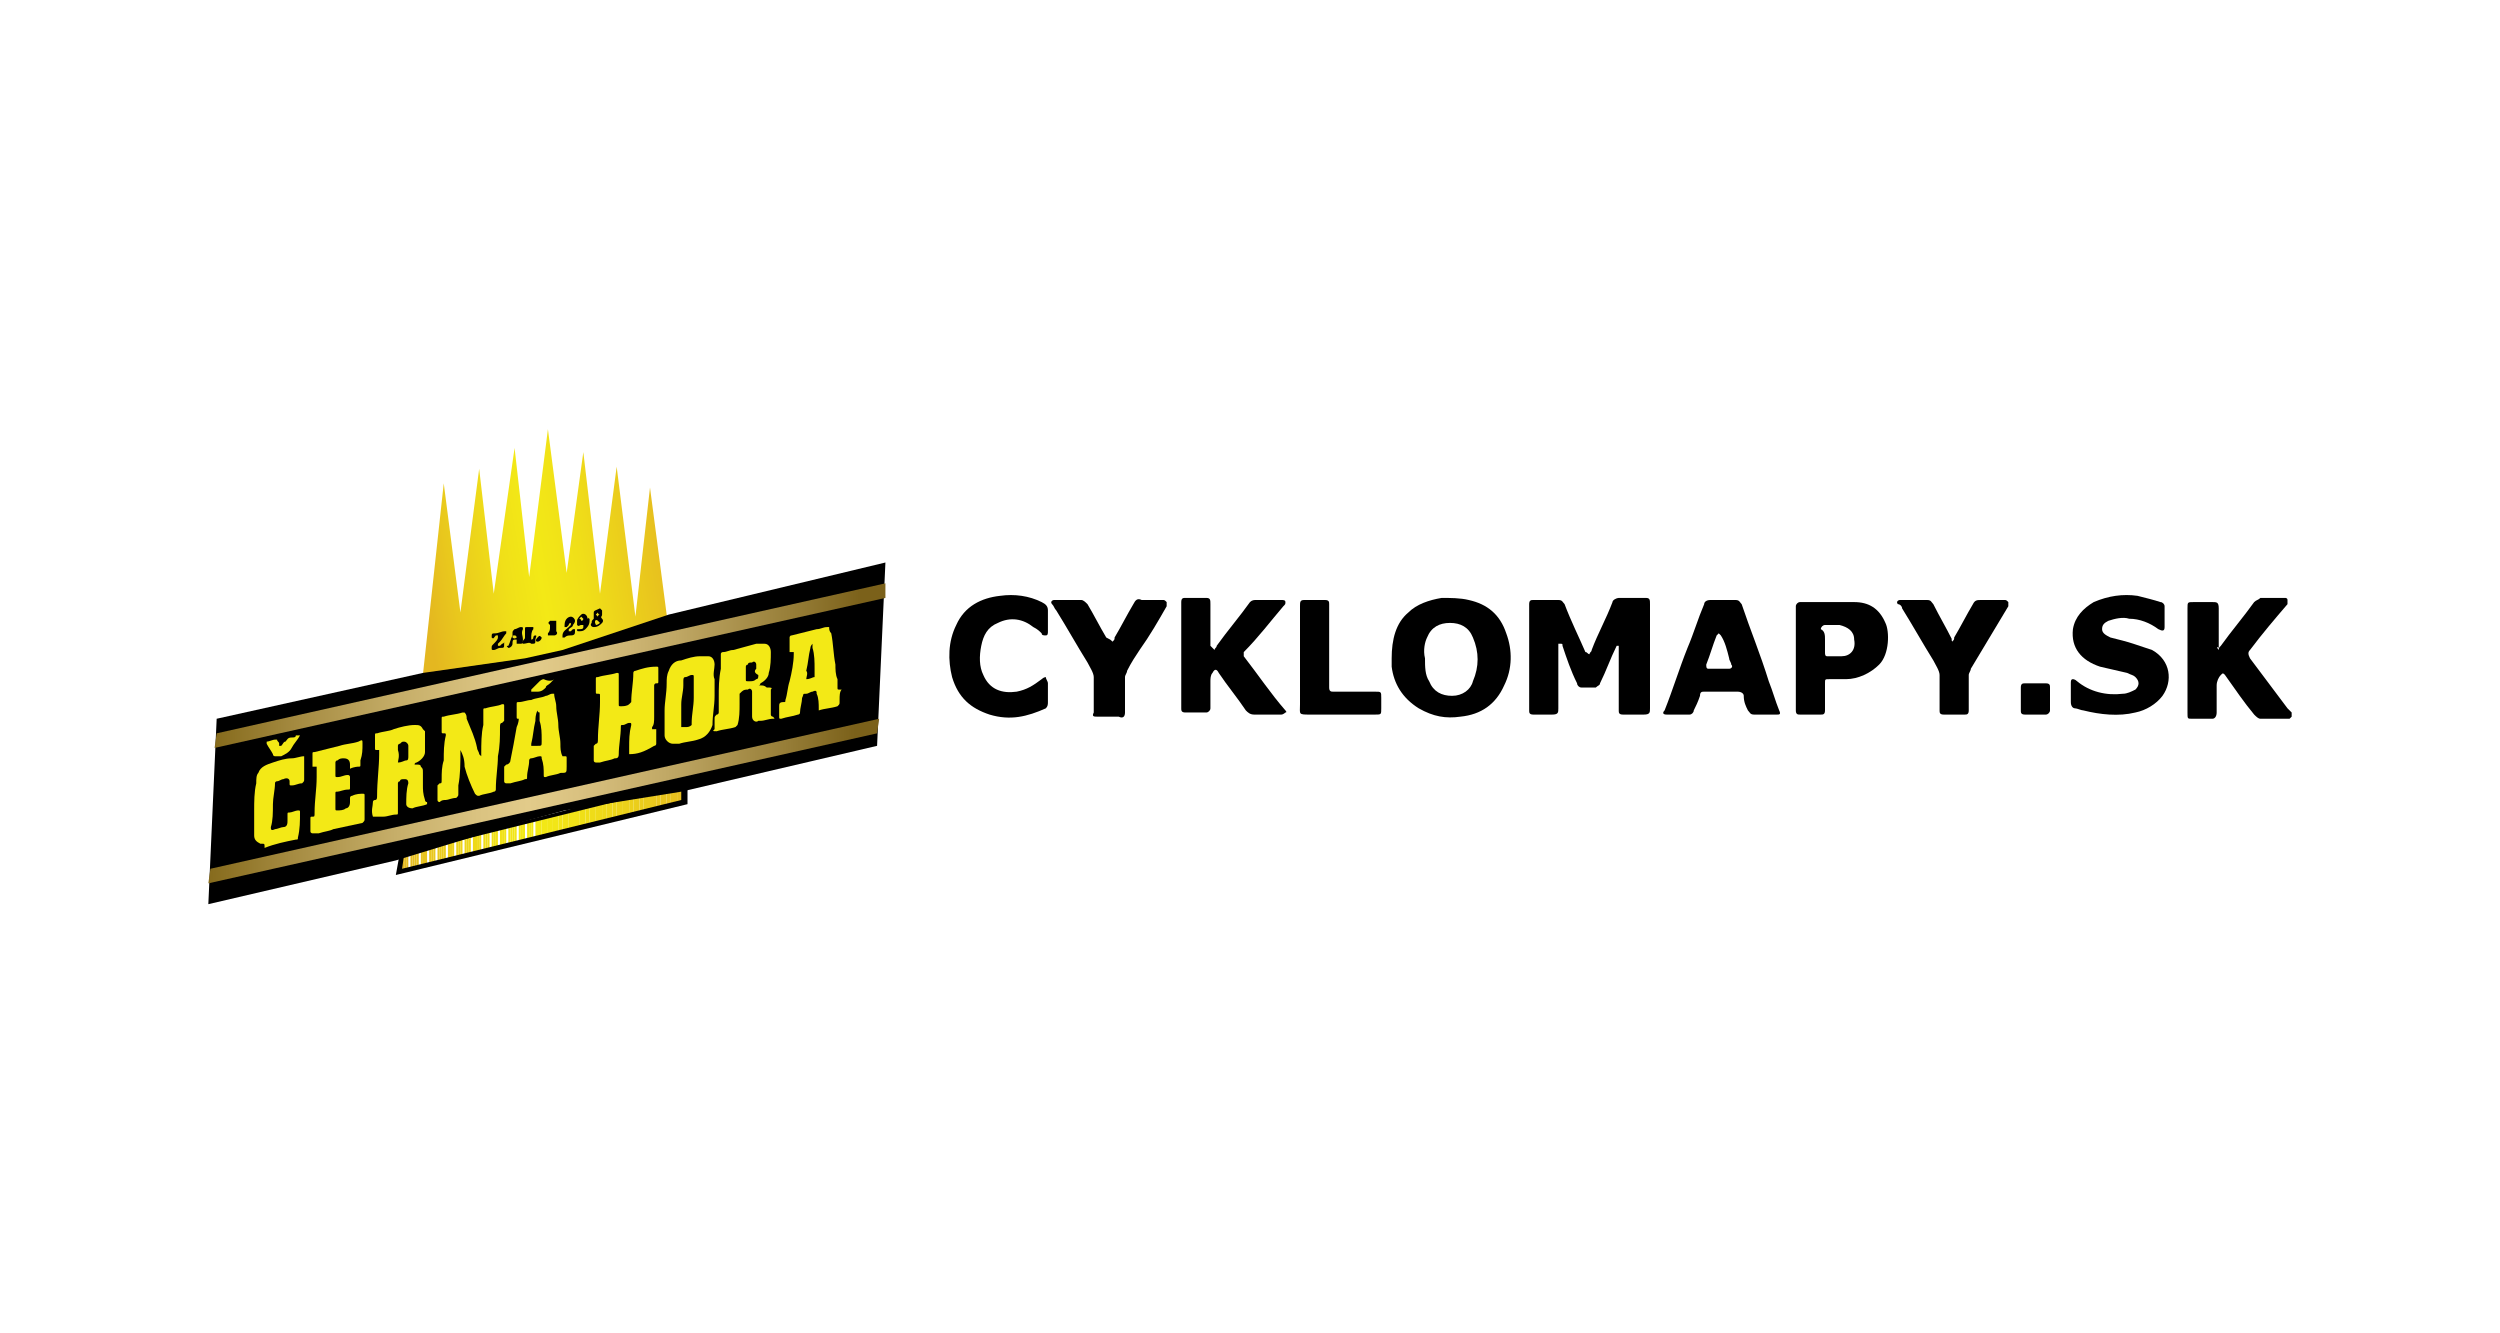 <?xml version="1.0" encoding="utf-8"?>
<!-- Generator: Adobe Illustrator 24.3.0, SVG Export Plug-In . SVG Version: 6.00 Build 0)  -->
<svg version="1.1" id="Layer_1" xmlns:v="https://vecta.io/nano"
	 xmlns="http://www.w3.org/2000/svg" xmlns:xlink="http://www.w3.org/1999/xlink" x="0px" y="0px" viewBox="0 0 120 64"
	 style="enable-background:new 0 0 120 64;" xml:space="preserve">
<style type="text/css">
	.st0{clip-path:url(#SVGID_2_);fill:#E4B720;}
	.st1{clip-path:url(#SVGID_2_);fill:#E4B820;}
	.st2{clip-path:url(#SVGID_2_);fill:#E5BA1F;}
	.st3{clip-path:url(#SVGID_2_);fill:#E5BB1F;}
	.st4{clip-path:url(#SVGID_2_);fill:#E6BC1F;}
	.st5{clip-path:url(#SVGID_2_);fill:#E6BE1F;}
	.st6{clip-path:url(#SVGID_2_);fill:#E6BF1E;}
	.st7{clip-path:url(#SVGID_2_);fill:#E7C01E;}
	.st8{clip-path:url(#SVGID_2_);fill:#E7C21E;}
	.st9{clip-path:url(#SVGID_2_);fill:#E8C31E;}
	.st10{clip-path:url(#SVGID_2_);fill:#E8C41D;}
	.st11{clip-path:url(#SVGID_2_);fill:#E8C61D;}
	.st12{clip-path:url(#SVGID_2_);fill:#E9C71D;}
	.st13{clip-path:url(#SVGID_2_);fill:#E9C81D;}
	.st14{clip-path:url(#SVGID_2_);fill:#E9C91C;}
	.st15{clip-path:url(#SVGID_2_);fill:#EACB1C;}
	.st16{clip-path:url(#SVGID_2_);fill:#EACC1C;}
	.st17{clip-path:url(#SVGID_2_);fill:#EBCD1C;}
	.st18{clip-path:url(#SVGID_2_);fill:#EBCE1B;}
	.st19{clip-path:url(#SVGID_2_);fill:#EBCF1B;}
	.st20{clip-path:url(#SVGID_2_);fill:#ECD01B;}
	.st21{clip-path:url(#SVGID_2_);fill:#ECD21B;}
	.st22{clip-path:url(#SVGID_2_);fill:#ECD31A;}
	.st23{clip-path:url(#SVGID_2_);fill:#EDD41A;}
	.st24{clip-path:url(#SVGID_2_);fill:#EDD51A;}
	.st25{clip-path:url(#SVGID_2_);fill:#EDD61A;}
	.st26{clip-path:url(#SVGID_2_);fill:#EED71A;}
	.st27{clip-path:url(#SVGID_2_);fill:#EED819;}
	.st28{clip-path:url(#SVGID_2_);fill:#EED919;}
	.st29{clip-path:url(#SVGID_2_);fill:#EFDA19;}
	.st30{clip-path:url(#SVGID_2_);fill:#EFDB19;}
	.st31{clip-path:url(#SVGID_2_);fill:#EFDC19;}
	.st32{clip-path:url(#SVGID_2_);fill:#EFDD18;}
	.st33{clip-path:url(#SVGID_2_);fill:#F0DE18;}
	.st34{clip-path:url(#SVGID_2_);fill:#F0DF18;}
	.st35{clip-path:url(#SVGID_2_);fill:#F0E018;}
	.st36{clip-path:url(#SVGID_2_);fill:#F1E118;}
	.st37{clip-path:url(#SVGID_2_);fill:#F1E217;}
	.st38{clip-path:url(#SVGID_2_);fill:#F1E317;}
	.st39{clip-path:url(#SVGID_2_);fill:#F1E417;}
	.st40{clip-path:url(#SVGID_2_);fill:#F2E517;}
	.st41{clip-path:url(#SVGID_2_);fill:#F2E617;}
	.st42{clip-path:url(#SVGID_2_);fill:#F2E716;}
	.st43{clip-path:url(#SVGID_2_);fill:#F3E816;}
	.st44{clip-path:url(#SVGID_2_);fill:#F3E916;}
	.st45{clip-path:url(#SVGID_2_);fill:#F2E417;}
	.st46{clip-path:url(#SVGID_2_);fill:#F1E218;}
	.st47{clip-path:url(#SVGID_2_);fill:#EED81A;}
	.st48{clip-path:url(#SVGID_2_);fill:#EDD31A;}
	.st49{clip-path:url(#SVGID_2_);fill:#ECD11B;}
	.st50{clip-path:url(#SVGID_2_);fill:#EBCC1C;}
	.st51{clip-path:url(#SVGID_2_);fill:#EACA1C;}
	.st52{clip-path:url(#SVGID_2_);fill:#E9C91D;}
	.st53{clip-path:url(#SVGID_2_);fill:#E9C61D;}
	.st54{clip-path:url(#SVGID_2_);fill:#E8C51D;}
	.st55{clip-path:url(#SVGID_2_);fill:#E8C41E;}
	.st56{clip-path:url(#SVGID_2_);fill:#E8C21E;}
	.st57{clip-path:url(#SVGID_2_);fill:#E7C11E;}
	.st58{clip-path:url(#SVGID_2_);fill:#E6BD1F;}
	.st59{fill:url(#SVGID_3_);}
	.st60{fill:#F3E916;}
	.st61{fill:url(#SVGID_4_);}
	.st62{fill:url(#SVGID_5_);}
</style>
<g>
	<g>
		<g>
			<g>
				<defs>
					<polygon id="SVGID_1_" points="19.3,40.9 19.1,41.9 32.8,38.5 32.8,37.5 					"/>
				</defs>
				<clipPath id="SVGID_2_">
					<use xlink:href="#SVGID_1_"  style="overflow:visible;"/>
				</clipPath>
				<path class="st0" d="M19.1,37.5v4.4V37.5z"/>
				<rect x="19.1" y="37.5" class="st0" width="0.1" height="4.4"/>
				<rect x="19.3" y="37.5" class="st1" width="0.1" height="4.4"/>
				<rect x="19.4" y="37.5" class="st2" width="0.1" height="4.4"/>
				<rect x="19.5" y="37.5" class="st3" width="0.1" height="4.4"/>
				<rect x="19.7" y="37.5" class="st4" width="0.1" height="4.4"/>
				<rect x="19.8" y="37.5" class="st5" width="0.1" height="4.4"/>
				<rect x="19.9" y="37.5" class="st6" width="0.1" height="4.4"/>
				<rect x="20" y="37.5" class="st7" width="0.1" height="4.4"/>
				<rect x="20.2" y="37.5" class="st8" width="0.1" height="4.4"/>
				<rect x="20.3" y="37.5" class="st9" width="0.1" height="4.4"/>
				<rect x="20.4" y="37.5" class="st10" width="0.1" height="4.4"/>
				<rect x="20.6" y="37.5" class="st11" width="0.1" height="4.4"/>
				<rect x="20.7" y="37.5" class="st12" width="0.1" height="4.4"/>
				<rect x="20.8" y="37.5" class="st13" width="0.1" height="4.4"/>
				<rect x="21" y="37.5" class="st14" width="0.1" height="4.4"/>
				<rect x="21.1" y="37.5" class="st15" width="0.1" height="4.4"/>
				<rect x="21.2" y="37.5" class="st16" width="0.1" height="4.4"/>
				<rect x="21.3" y="37.5" class="st17" width="0.1" height="4.4"/>
				<rect x="21.5" y="37.5" class="st18" width="0.1" height="4.4"/>
				<rect x="21.6" y="37.5" class="st19" width="0.1" height="4.4"/>
				<rect x="21.7" y="37.5" class="st20" width="0.1" height="4.4"/>
				<rect x="21.9" y="37.5" class="st21" width="0.1" height="4.4"/>
				<rect x="22" y="37.5" class="st22" width="0.1" height="4.4"/>
				<rect x="22.1" y="37.5" class="st23" width="0.1" height="4.4"/>
				<rect x="22.3" y="37.5" class="st24" width="0.1" height="4.4"/>
				<rect x="22.4" y="37.5" class="st25" width="0.1" height="4.4"/>
				<rect x="22.5" y="37.5" class="st26" width="0.1" height="4.4"/>
				<rect x="22.7" y="37.5" class="st27" width="0.1" height="4.4"/>
				<rect x="22.8" y="37.5" class="st28" width="0.1" height="4.4"/>
				<rect x="22.9" y="37.5" class="st29" width="0.1" height="4.4"/>
				<rect x="23" y="37.5" class="st30" width="0.1" height="4.4"/>
				<rect x="23.2" y="37.5" class="st31" width="0.1" height="4.4"/>
				<rect x="23.3" y="37.5" class="st32" width="0.1" height="4.4"/>
				<rect x="23.4" y="37.5" class="st33" width="0.1" height="4.4"/>
				<rect x="23.6" y="37.5" class="st34" width="0.1" height="4.4"/>
				<rect x="23.7" y="37.5" class="st35" width="0.1" height="4.4"/>
				<rect x="23.8" y="37.5" class="st36" width="0.1" height="4.4"/>
				<rect x="24" y="37.5" class="st37" width="0.1" height="4.4"/>
				<rect x="24.1" y="37.5" class="st37" width="0.1" height="4.4"/>
				<rect x="24.2" y="37.5" class="st38" width="0.1" height="4.4"/>
				<rect x="24.4" y="37.5" class="st39" width="0.1" height="4.4"/>
				<rect x="24.5" y="37.5" class="st40" width="0.1" height="4.4"/>
				<rect x="24.6" y="37.5" class="st40" width="0.1" height="4.4"/>
				<rect x="24.7" y="37.5" class="st41" width="0.1" height="4.4"/>
				<rect x="24.9" y="37.5" class="st42" width="0.1" height="4.4"/>
				<rect x="25" y="37.5" class="st42" width="0.1" height="4.4"/>
				<rect x="25.1" y="37.5" class="st43" width="0.1" height="4.4"/>
				<rect x="25.3" y="37.5" class="st43" width="0.1" height="4.4"/>
				<rect x="25.4" y="37.5" class="st44" width="0.1" height="4.4"/>
				<rect x="25.5" y="37.5" class="st44" width="0.1" height="4.4"/>
				<rect x="25.7" y="37.5" class="st44" width="0.2" height="4.4"/>
				<rect x="25.8" y="37.5" class="st44" width="0.2" height="4.4"/>
				<rect x="26" y="37.5" class="st43" width="0.2" height="4.4"/>
				<rect x="26.1" y="37.5" class="st43" width="0.2" height="4.4"/>
				<rect x="26.3" y="37.5" class="st42" width="0.2" height="4.4"/>
				<rect x="26.5" y="37.5" class="st41" width="0.2" height="4.4"/>
				<rect x="26.6" y="37.5" class="st41" width="0.2" height="4.4"/>
				<rect x="26.8" y="37.5" class="st40" width="0.2" height="4.4"/>
				<rect x="27" y="37.5" class="st45" width="0.2" height="4.4"/>
				<rect x="27.1" y="37.5" class="st38" width="0.2" height="4.4"/>
				<rect x="27.3" y="37.5" class="st37" width="0.2" height="4.4"/>
				<rect x="27.4" y="37.5" class="st46" width="0.2" height="4.4"/>
				<rect x="27.6" y="37.5" class="st36" width="0.2" height="4.4"/>
				<rect x="27.8" y="37.5" class="st35" width="0.2" height="4.4"/>
				<rect x="27.9" y="37.5" class="st34" width="0.2" height="4.4"/>
				<rect x="28.1" y="37.5" class="st33" width="0.2" height="4.4"/>
				<rect x="28.3" y="37.5" class="st32" width="0.2" height="4.4"/>
				<rect x="28.4" y="37.5" class="st31" width="0.2" height="4.4"/>
				<rect x="28.6" y="37.5" class="st30" width="0.2" height="4.4"/>
				<rect x="28.7" y="37.5" class="st29" width="0.2" height="4.4"/>
				<rect x="28.9" y="37.5" class="st28" width="0.2" height="4.4"/>
				<rect x="29.1" y="37.5" class="st47" width="0.2" height="4.4"/>
				<rect x="29.2" y="37.5" class="st26" width="0.2" height="4.4"/>
				<rect x="29.4" y="37.5" class="st25" width="0.2" height="4.4"/>
				<rect x="29.6" y="37.5" class="st23" width="0.2" height="4.4"/>
				<rect x="29.7" y="37.5" class="st48" width="0.2" height="4.4"/>
				<rect x="29.9" y="37.5" class="st21" width="0.2" height="4.4"/>
				<rect x="30" y="37.5" class="st49" width="0.2" height="4.4"/>
				<rect x="30.2" y="37.5" class="st20" width="0.2" height="4.4"/>
				<rect x="30.4" y="37.5" class="st19" width="0.2" height="4.4"/>
				<rect x="30.5" y="37.5" class="st17" width="0.2" height="4.4"/>
				<rect x="30.7" y="37.5" class="st50" width="0.2" height="4.4"/>
				<rect x="30.9" y="37.5" class="st15" width="0.2" height="4.4"/>
				<rect x="31" y="37.5" class="st51" width="0.2" height="4.4"/>
				<rect x="31.2" y="37.5" class="st52" width="0.2" height="4.4"/>
				<rect x="31.3" y="37.5" class="st12" width="0.2" height="4.4"/>
				<rect x="31.5" y="37.5" class="st53" width="0.2" height="4.4"/>
				<rect x="31.7" y="37.5" class="st54" width="0.2" height="4.4"/>
				<rect x="31.8" y="37.5" class="st55" width="0.2" height="4.4"/>
				<rect x="32" y="37.5" class="st56" width="0.2" height="4.4"/>
				<rect x="32.2" y="37.5" class="st57" width="0.2" height="4.4"/>
				<rect x="32.3" y="37.5" class="st7" width="0.2" height="4.4"/>
				<rect x="32.5" y="37.5" class="st5" width="0.2" height="4.4"/>
				<rect x="32.6" y="37.5" class="st58" width="0.2" height="4.4"/>
				<path class="st58" d="M32.8,41.9v-4.4V41.9z"/>
			</g>
			<path d="M19,42l0.2-1.1l0.1,0l13.7-3.5v1.2L19,42z M19.4,41l-0.1,0.7l13.4-3.3v-0.7L19.4,41z"/>
		</g>
		<linearGradient id="SVGID_3_" gradientUnits="userSpaceOnUse" x1="20.137" y1="27.456" x2="31.86" y2="25.427">
			<stop  offset="0" style="stop-color:#E4B720"/>
			<stop  offset="0.124" style="stop-color:#E9C81D"/>
			<stop  offset="0.343" style="stop-color:#F0E018"/>
			<stop  offset="0.477" style="stop-color:#F3E916"/>
			<stop  offset="0.649" style="stop-color:#F0DF18"/>
			<stop  offset="0.943" style="stop-color:#E8C31E"/>
			<stop  offset="1" style="stop-color:#E6BD1F"/>
		</linearGradient>
		<polygon class="st59" points="21.3,23.2 20.2,33.3 32.1,30 32,29.5 31.2,23.4 30.5,29.6 29.6,22.4 28.8,28.5 28,21.7 27.2,27.5 
			26.3,20.6 25.4,27.7 24.7,21.5 23.7,28.5 23,22.5 22.1,29.4 		"/>
		<polygon points="10.4,34.5 20.3,32.3 25.2,31.6 27,31.2 32.1,29.5 42.5,27 42.1,35.8 32.7,38 27.1,38.9 24.9,39.5 19,41.3 
			10,43.4 		"/>
		<g>
			<path d="M23.6,30.6c0-0.2,0-0.2,0.2-0.2c0.1,0,0.3-0.1,0.4-0.1c0,0,0.1,0,0.1,0c0,0,0,0.1,0,0.1c-0.1,0.1-0.2,0.3-0.3,0.4
				c0,0-0.1,0.1-0.1,0.1c0,0,0,0,0,0.1c0,0,0,0,0.1,0c0,0,0.1-0.1,0.1-0.1c0,0,0.1,0,0.1-0.1c0,0,0,0.1,0,0.1c0,0.2,0,0.2-0.2,0.2
				c-0.1,0-0.2,0.1-0.3,0.1c-0.1,0-0.1,0-0.1-0.1c0-0.1,0-0.1,0.1-0.2c0.1-0.1,0.2-0.2,0.2-0.3c0,0,0-0.1,0-0.1c0,0-0.1,0-0.1,0
				c0,0,0,0,0,0C23.7,30.6,23.7,30.7,23.6,30.6C23.7,30.7,23.6,30.6,23.6,30.6z"/>
			<path d="M24.4,31.1C24.4,31.1,24.3,31.1,24.4,31.1c-0.1-0.1-0.1-0.1,0-0.1c0.1-0.2,0.1-0.3,0.2-0.5c0,0,0-0.1,0-0.1
				c0-0.1,0-0.1,0.1-0.2c0.1,0,0.2-0.1,0.3-0.1c0.1,0,0.1,0,0.1,0.1c-0.1,0.2,0,0.3,0,0.5c0,0.1,0,0.2-0.1,0.2c0,0,0,0,0,0
				c-0.1,0-0.1,0-0.2,0c0,0,0-0.1,0-0.1c0,0,0-0.1,0-0.1c0,0,0,0-0.1,0c-0.1,0-0.1,0.1-0.1,0.2C24.6,31,24.5,31.1,24.4,31.1z
				 M24.6,30.6C24.6,30.6,24.6,30.6,24.6,30.6c0.1,0.1,0.2,0,0.2,0c0,0,0-0.1-0.1-0.1C24.6,30.5,24.6,30.5,24.6,30.6z"/>
			<path d="M28.8,29.2c0,0,0.1,0.1,0.1,0.1c0,0.1,0,0.1,0,0.2c0,0.1-0.1,0.1,0,0.2c0.1,0.1,0,0.2,0,0.2c-0.1,0.1-0.2,0.2-0.4,0.2
				c-0.1,0-0.2-0.1-0.1-0.2c0-0.1,0-0.1,0.1-0.2c0,0,0-0.1,0-0.1c0-0.1,0-0.1,0-0.2C28.5,29.3,28.6,29.3,28.8,29.2z M28.6,30
				c0.1,0,0.2-0.1,0.2-0.1c0,0-0.1-0.1-0.1-0.1C28.6,29.7,28.5,29.8,28.6,30C28.5,29.9,28.6,29.9,28.6,30z M28.8,29.5
				c-0.1,0-0.1-0.1-0.1-0.1c0,0-0.1,0.1-0.1,0.1c0,0,0.1,0.1,0.1,0.1C28.7,29.6,28.7,29.5,28.8,29.5z"/>
			<path d="M25.1,30.9C25.1,30.9,25.1,30.9,25.1,30.9c-0.1-0.1-0.1-0.1,0-0.1c0-0.1,0.1-0.1,0.1-0.2c0-0.1,0-0.3,0-0.4
				c0-0.1,0-0.1,0.1-0.1c0.1,0,0.1,0,0.2,0c0,0,0.1,0,0.1,0c0,0,0,0.1,0,0.1c-0.1,0.1-0.1,0.3-0.1,0.4c0,0,0,0.1,0,0.1
				c0,0,0.1,0,0.1-0.1c0,0,0-0.1,0.1-0.1c0.1,0,0,0.1,0,0.2c0,0.2,0,0.2-0.2,0.2C25.4,30.8,25.3,30.9,25.1,30.9z"/>
			<path d="M28.3,29.7c0,0.2,0,0.3-0.2,0.5c-0.1,0.1-0.2,0.1-0.3,0.1c-0.1,0-0.1,0-0.1-0.1c0,0,0.1,0,0.1,0c0.1,0,0.2,0,0.2-0.1
				c0,0,0-0.1,0-0.1c0,0-0.1,0-0.1,0c-0.1,0-0.1,0.1-0.2,0c0-0.1,0-0.1,0-0.2c0-0.1,0.1-0.2,0.2-0.3c0.1-0.1,0.3,0,0.3,0.2
				C28.3,29.6,28.2,29.7,28.3,29.7z M27.8,29.7c0.1,0,0.1,0.1,0.1,0.1c0.1,0,0.1-0.1,0.1-0.1c0,0-0.1-0.1-0.1-0.1
				C27.9,29.6,27.9,29.6,27.8,29.7z"/>
			<path d="M27.4,29.6c0.1,0,0.2,0.1,0.2,0.2c0,0.1-0.1,0.2-0.1,0.2c0,0.1-0.1,0.1-0.2,0.2c0,0,0,0.1,0,0.1c0,0,0.1,0,0.1,0
				c0,0,0.1-0.1,0.1-0.1c0,0,0.1,0,0.1,0c0,0,0,0.1,0,0.1c0,0.1,0,0.2-0.2,0.2c-0.1,0-0.2,0-0.3,0.1c0,0-0.1,0-0.1,0
				c0,0,0-0.1,0-0.1c0-0.2,0.2-0.3,0.3-0.4c0,0,0.1-0.1,0.1-0.1c0,0,0-0.1,0-0.1c0,0-0.1,0-0.1,0.1c0,0-0.1,0.1-0.1,0.1
				c0,0-0.1,0-0.1,0c0,0,0,0,0-0.1C27.1,29.7,27.3,29.6,27.4,29.6z"/>
			<path d="M26.7,29.8c0,0.2,0,0.3,0,0.4c0,0,0,0.1,0,0.1c0.1,0.1,0,0.2-0.1,0.2c-0.1,0-0.1,0-0.2,0c0,0-0.1,0-0.1,0
				c0,0,0-0.1,0-0.1c0,0,0,0,0,0c0.1-0.1,0.1-0.2,0.1-0.3c0,0,0-0.1,0-0.1c-0.1-0.1-0.1-0.1,0-0.2C26.5,29.8,26.6,29.8,26.7,29.8
				C26.7,29.7,26.7,29.7,26.7,29.8C26.7,29.7,26.7,29.8,26.7,29.8z"/>
			<path d="M26,30.6c0,0.1-0.1,0.2-0.2,0.2c-0.1,0-0.1-0.1,0-0.2C25.9,30.5,25.9,30.5,26,30.6C26,30.5,26,30.6,26,30.6z"/>
		</g>
		<g>
			<path class="st60" d="M40.3,33.6c0,0,0,0.1,0,0.1c0,0.1,0,0.1-0.1,0.2c-0.3,0.1-0.6,0.1-0.9,0.2c0,0,0-0.1,0-0.1
				c0-0.2,0-0.5-0.1-0.7c0-0.1,0-0.2-0.2-0.1c-0.1,0-0.2,0.1-0.3,0.1c-0.2,0-0.1,0-0.2,0.2c0,0.2-0.1,0.5-0.1,0.7
				c0,0.1-0.1,0.1-0.1,0.1c-0.3,0.1-0.5,0.1-0.8,0.2c-0.1,0-0.1,0-0.1-0.1c0-0.2,0-0.3,0-0.5c0-0.1,0-0.2,0.2-0.2
				c0.1,0,0.1,0,0.1-0.1c0.1-0.3,0.1-0.6,0.2-0.9c0.1-0.4,0.2-0.9,0.2-1.3c0,0,0-0.1,0-0.1c-0.1,0-0.1,0-0.2,0c0-0.1,0-0.3,0-0.4
				c0-0.1,0-0.2,0-0.3c0,0,0-0.1,0.1-0.1c0.4-0.1,0.8-0.2,1.2-0.3c0.2,0,0.3-0.1,0.5-0.1c0,0,0.1,0,0.1,0c0,0.1,0,0.2,0.1,0.3
				c0.1,0.5,0.1,1,0.2,1.5c0,0.2,0,0.5,0.1,0.7c0,0.1,0,0.3,0,0.4c0,0.1,0,0.1,0.1,0.1c0,0,0.1,0,0.1,0
				C40.3,33.2,40.3,33.4,40.3,33.6z M38.7,32.6c0.2,0,0.3-0.1,0.4-0.1c0,0,0-0.1,0-0.1c0-0.1,0-0.2,0-0.3c0-0.3,0-0.7-0.1-1
				c0-0.1,0-0.1,0-0.2c0,0-0.1,0.1-0.1,0.2c-0.1,0.4-0.1,0.7-0.2,1.1C38.8,32.3,38.7,32.5,38.7,32.6z"/>
			<path class="st60" d="M12.6,40.5c0,0-0.1,0-0.1,0c-0.2-0.1-0.3-0.2-0.3-0.4c0-0.4,0-0.8,0-1.2c0-0.4,0-0.9,0.1-1.3
				c0-0.2,0-0.4,0.1-0.5c0.1-0.3,0.4-0.4,0.7-0.5c0.3-0.1,0.6-0.2,0.9-0.2c0.2,0,0.4-0.1,0.6-0.1c0,0.1,0,0.2,0,0.2
				c0,0.3,0,0.6,0,0.9c0,0.1,0,0.1-0.1,0.2c-0.2,0-0.3,0.1-0.5,0.1c-0.1,0-0.1,0-0.1-0.1c0,0,0-0.1,0-0.1c0-0.1-0.1-0.2-0.3-0.1
				c-0.1,0-0.2,0.1-0.3,0.1c0,0-0.1,0-0.1,0.1c0,0.3-0.1,0.7-0.1,1c0,0.4,0,0.8-0.1,1.1c0,0.1,0,0.2,0.2,0.1c0.1,0,0.3-0.1,0.4-0.1
				c0.2,0,0.2-0.2,0.2-0.3c0-0.1,0-0.2,0-0.3c0-0.1,0-0.1,0.1-0.1c0.1,0,0.3-0.1,0.4-0.1c0.1,0,0.1,0,0.1,0.1c0,0.4,0,0.8-0.1,1.2
				c0,0.1,0,0.1-0.1,0.1c-0.5,0.1-1,0.2-1.5,0.4C12.7,40.5,12.7,40.5,12.6,40.5C12.6,40.5,12.6,40.5,12.6,40.5z"/>
			<path class="st60" d="M22.1,36c0,0.1,0,0.1,0,0.1c0,0.5,0,1.1-0.1,1.6c0,0.1,0,0.3,0,0.4c0,0.1,0,0.1-0.1,0.2
				c-0.2,0-0.4,0.1-0.5,0.1c-0.1,0-0.2,0-0.3,0.1c0,0-0.1,0-0.1-0.1c0-0.2,0-0.4,0-0.7c0,0,0.1-0.1,0.1-0.1c0.1,0,0.1,0,0.1-0.2
				c0-0.3,0-0.6,0.1-0.9c0-0.4,0-0.8,0.1-1.2c0-0.1,0-0.1-0.1-0.1c-0.1,0-0.1,0-0.1-0.1c0-0.2,0-0.4,0-0.6c0-0.1,0-0.1,0.1-0.1
				c0.3-0.1,0.6-0.1,0.9-0.2c0,0,0.1,0,0.1,0c0.1,0.1,0.1,0.2,0.1,0.3c0.2,0.5,0.4,0.9,0.5,1.4c0,0.1,0.1,0.2,0.1,0.3
				c0,0,0,0,0.1,0.1c0,0,0-0.1,0-0.1c0-0.5,0-1,0.1-1.4c0-0.2,0-0.5,0-0.7c0-0.1,0-0.1,0.1-0.1c0.3-0.1,0.6-0.1,0.8-0.2
				c0.1,0,0.1,0,0.1,0.1c0,0.2,0,0.4,0,0.7c0,0-0.1,0.1-0.1,0.1c-0.1,0-0.1,0.1-0.1,0.2c0,0.5,0,0.9-0.1,1.4c0,0.5-0.1,1-0.1,1.6
				c0,0,0,0.1-0.1,0.1c-0.2,0.1-0.5,0.1-0.7,0.2c-0.1,0-0.1,0-0.2-0.1c-0.2-0.4-0.4-0.9-0.5-1.3C22.3,36.4,22.2,36.2,22.1,36
				C22.1,36.1,22.1,36,22.1,36z"/>
			<path class="st60" d="M30.2,36.2c0-0.1,0-0.2,0-0.3c0-0.4,0-0.7,0.1-1.1c0-0.1,0-0.1-0.1-0.1c-0.1,0-0.2,0.1-0.3,0.1
				c-0.1,0-0.1,0-0.1,0.1c0,0.4-0.1,0.9-0.1,1.3c0,0.2-0.1,0.2-0.2,0.2c-0.2,0.1-0.4,0.1-0.7,0.2c-0.1,0-0.2,0-0.2,0
				c0,0-0.1,0-0.1-0.1c0-0.2,0-0.4,0-0.7c0,0,0.1-0.1,0.1-0.1c0.1,0,0.1-0.1,0.1-0.2c0-0.6,0.1-1.2,0.1-1.8c0-0.1,0-0.2,0-0.3
				c0-0.1,0-0.1-0.1-0.1c-0.1,0-0.1,0-0.1-0.1c0-0.2,0-0.4,0-0.6c0-0.1,0-0.1,0.1-0.1c0.3-0.1,0.6-0.1,0.9-0.2c0.1,0,0.1,0,0.1,0.1
				c0,0.4,0,0.8,0,1.2c0,0.1,0,0.1,0,0.2c0,0.1,0,0.1,0.1,0.1c0.1,0,0.3,0,0.4-0.1c0,0,0.1-0.1,0.1-0.1c0-0.5,0.1-0.9,0.1-1.4
				c0,0,0-0.1,0.1-0.1c0.3-0.1,0.6-0.2,1-0.2c0.1,0,0.1,0,0.1,0.1c0,0.2,0,0.4,0,0.6c0,0.1,0,0.1-0.1,0.1c-0.1,0-0.1,0.1-0.1,0.1
				c0,0.3,0,0.5,0,0.8c0,0.2,0,0.5,0,0.7c0,0.2,0,0.4-0.1,0.5c0,0,0,0.1,0,0.1c0,0,0.1,0,0.1,0c0.1,0,0.1,0,0.1,0c0,0.2,0,0.5,0,0.7
				c0,0,0,0.1-0.1,0.1C30.9,36.1,30.6,36.2,30.2,36.2C30.2,36.3,30.2,36.2,30.2,36.2z"/>
			<path class="st60" d="M17.9,39.2C17.9,39.2,17.9,39.2,17.9,39.2C17.9,39.1,17.9,39.1,17.9,39.2c-0.1-0.3,0-0.5,0-0.7
				c0-0.1,0.1-0.1,0.1-0.1c0.1,0,0.1-0.1,0.1-0.2c0-0.7,0.1-1.4,0.1-2c0-0.1,0-0.1,0-0.2c-0.1,0-0.1,0-0.1,0c-0.1,0-0.1,0-0.1-0.1
				c0-0.2,0-0.4,0-0.6c0-0.1,0-0.1,0.1-0.1c0.3-0.1,0.6-0.1,0.8-0.2c0.3-0.1,0.7-0.2,1-0.2c0.2,0,0.3,0,0.4,0.2c0,0,0.1,0.1,0.1,0.1
				c0,0.3,0,0.7,0,1c0,0.2-0.2,0.4-0.4,0.5c0,0-0.1,0-0.1,0.1c0.1,0,0.1,0,0.1,0c0.1,0,0.2,0,0.2,0.1c0.1,0.1,0.1,0.1,0.1,0.3
				c0,0.2,0,0.4,0,0.6c0,0.2,0,0.4,0.1,0.7c0,0,0,0.1,0.1,0.1c0,0.1,0,0.1,0,0.1c-0.2,0.1-0.5,0.1-0.7,0.2c-0.2,0-0.3-0.1-0.3-0.2
				c0-0.3,0-0.7,0.1-1c0-0.2-0.1-0.2-0.2-0.2c-0.1,0-0.2,0-0.2,0.1c-0.1,0-0.1,0.1-0.1,0.1c0,0.3,0,0.7,0,1c0,0.1,0,0.2,0,0.4
				c0,0.1,0,0.1-0.1,0.1c-0.2,0-0.4,0.1-0.6,0.1C18.2,39.2,18.1,39.2,17.9,39.2z M19.1,36.6c0.2,0,0.3-0.1,0.4-0.1
				c0.1,0,0.1-0.1,0.1-0.2c0-0.2,0-0.3,0-0.5c0-0.1-0.1-0.2-0.2-0.2c-0.1,0-0.1,0-0.2,0.1c-0.1,0-0.1,0.1-0.1,0.1c0,0.1,0,0.2,0,0.2
				C19.2,36.3,19.1,36.5,19.1,36.6z"/>
			<path class="st60" d="M34.6,32.1c0-0.1,0-0.2,0-0.2c0-0.2,0-0.3,0-0.5c0-0.1,0.1-0.1,0.1-0.1c0.2,0,0.3-0.1,0.5-0.1
				c0.4-0.1,0.7-0.2,1.1-0.3c0.1,0,0.3,0,0.4,0c0.2,0,0.3,0.2,0.3,0.4c0,0.3,0,0.7-0.1,1c0,0.2-0.2,0.4-0.4,0.5c0,0,0,0,0,0
				c0,0,0,0.1-0.1,0.1c0,0,0.1,0,0.1,0c0.1,0,0.2,0,0.3,0.1C37,33,37.1,33,37,33.1c0,0.3,0,0.5,0,0.8c0,0.1,0,0.3,0,0.4
				c0,0,0,0.1,0.1,0.1c0.1,0.1,0.1,0.1,0,0.1c-0.2,0-0.4,0.1-0.6,0.1c0,0-0.1,0-0.1,0c-0.1,0.1-0.3,0-0.3-0.2c0-0.3,0-0.6,0-0.9
				c0-0.1,0-0.2,0-0.3c0-0.1-0.1-0.2-0.2-0.1c-0.1,0-0.2,0-0.3,0.1c0,0-0.1,0.1-0.1,0.1c0,0.2,0,0.3,0,0.5c0,0.3,0,0.7-0.1,1
				c0,0-0.1,0.1-0.1,0.1c-0.3,0.1-0.6,0.1-0.9,0.2c-0.2,0-0.2,0-0.1-0.1c0-0.2,0-0.3,0-0.5c0-0.1,0-0.1,0.1-0.2
				c0.1,0,0.1-0.1,0.1-0.1c0-0.2,0-0.5,0-0.7c0-0.5,0-0.9,0.1-1.4C34.8,32,34.8,32,34.6,32.1z M36.3,32.1
				C36.3,32.1,36.3,32.1,36.3,32.1c0-0.1,0-0.1,0-0.2c0-0.1-0.1-0.2-0.2-0.1c-0.1,0-0.2,0-0.2,0.1c-0.1,0-0.1,0.1-0.1,0.1
				c0,0.2,0,0.4,0,0.6c0,0.1,0,0.1,0.1,0.1c0,0,0.1,0,0.1,0c0.1,0,0.2,0,0.3-0.1c0.1,0,0.1-0.1,0.1-0.2
				C36.2,32.3,36.2,32.2,36.3,32.1z"/>
			<path class="st60" d="M24.9,34.5c-0.1,0-0.1,0-0.1-0.1c0,0,0-0.1,0-0.1c0-0.2,0-0.3,0-0.5c0-0.1,0-0.1,0.1-0.1
				c0.2,0,0.4-0.1,0.6-0.1c0.2-0.1,0.5-0.1,0.7-0.2c0.1,0,0.2-0.1,0.3-0.1c0,0,0.1,0,0.1,0c0,0.2,0.1,0.4,0.1,0.6
				c0,0.3,0.1,0.6,0.1,0.9c0,0.3,0.1,0.6,0.1,0.9c0,0.2,0,0.4,0.1,0.6c0,0,0.1,0,0.1,0c0.1,0,0.1,0,0.1,0.1c0,0.1,0,0.3,0,0.4
				c0,0.3,0,0.3-0.3,0.3c-0.2,0.1-0.5,0.1-0.7,0.2c-0.1,0-0.1,0-0.1-0.1c0-0.3,0-0.5-0.1-0.8c0-0.1,0-0.1-0.1-0.1
				c-0.1,0-0.3,0.1-0.4,0.1c-0.1,0-0.1,0.1-0.1,0.1c0,0.3-0.1,0.5-0.1,0.8c0,0.1,0,0.1-0.1,0.1c-0.2,0.1-0.4,0.1-0.7,0.2
				c-0.1,0-0.2,0-0.2,0c0,0-0.1,0-0.1-0.1c0-0.2,0-0.4,0-0.7c0,0,0.1-0.1,0.1-0.1c0.1,0,0.2-0.1,0.2-0.2c0.1-0.5,0.2-1,0.3-1.6
				C24.8,34.9,24.9,34.7,24.9,34.5C24.9,34.5,24.9,34.5,24.9,34.5z M25.8,34.1C25.8,34.1,25.8,34.1,25.8,34.1
				c-0.1,0.2-0.1,0.4-0.1,0.5c-0.1,0.4-0.1,0.7-0.2,1.1c0,0,0,0.1,0,0.1c0,0,0.1,0,0.1,0c0.1,0,0.1,0,0.2,0c0.2,0,0.2,0,0.2-0.2
				c0,0,0,0,0-0.1c0-0.3,0-0.6-0.1-0.9c0-0.1,0-0.2,0-0.4C25.8,34.2,25.8,34.1,25.8,34.1z"/>
			<path class="st60" d="M34.3,32.6c0,0.3,0,0.5,0,0.8c0,0.5-0.1,0.9-0.1,1.4c-0.1,0.3-0.3,0.6-0.7,0.7c-0.3,0.1-0.6,0.1-0.9,0.2
				c-0.1,0-0.2,0-0.3,0c-0.2,0-0.4-0.2-0.4-0.4c0-0.4,0-0.8,0-1.2c0-0.4,0.1-0.8,0.1-1.3c0-0.2,0-0.4,0.1-0.6
				c0.1-0.3,0.3-0.5,0.6-0.5c0.3-0.1,0.6-0.2,0.9-0.2c0.1,0,0.2,0,0.4,0c0.2,0,0.3,0.2,0.3,0.4C34.3,32.1,34.2,32.4,34.3,32.6
				C34.3,32.6,34.3,32.6,34.3,32.6z M32.7,34.9c0.1,0,0.1,0,0.2,0c0.1,0,0.2,0,0.3-0.1c0,0,0,0,0-0.1c0-0.4,0.1-0.8,0.1-1.2
				c0-0.3,0-0.6,0-1c0-0.1,0-0.1-0.1-0.1c-0.1,0-0.2,0.1-0.3,0.1c-0.1,0-0.1,0.1-0.1,0.2c0,0.1,0,0.1,0,0.2c0,0.3-0.1,0.6-0.1,0.9
				C32.7,34.1,32.7,34.4,32.7,34.9C32.7,34.8,32.7,34.9,32.7,34.9z"/>
			<path class="st60" d="M16.8,36.9c0-0.1,0-0.1,0-0.2c0-0.2-0.1-0.3-0.3-0.3c-0.1,0-0.2,0-0.3,0.1c-0.1,0-0.1,0.1-0.1,0.1
				c0,0.2,0,0.4,0,0.6c0,0.1,0,0.1,0.1,0.1c0.2,0,0.3-0.1,0.5-0.1c0,0,0.1,0,0.1,0.1c0,0.2,0,0.4,0,0.5c0,0.1,0,0.1-0.1,0.1
				c-0.2,0-0.4,0.1-0.5,0.1c-0.1,0-0.1,0-0.1,0.1c0,0.2,0,0.4,0,0.7c0,0.1,0,0.1,0.1,0.1c0.1,0,0.3,0,0.4-0.1c0.1,0,0.2-0.1,0.2-0.3
				c0-0.1,0-0.1,0-0.2c0,0,0-0.1,0.1-0.1c0.2-0.1,0.4-0.1,0.5-0.1c0.1,0,0.1,0,0.1,0.1c0,0.4,0,0.7,0,1.1c0,0.1,0,0.1-0.1,0.2
				c-0.5,0.1-0.9,0.2-1.4,0.3c-0.2,0.1-0.4,0.1-0.7,0.2c-0.1,0-0.2,0-0.3,0c0,0-0.1,0-0.1-0.1c0-0.2,0-0.4,0-0.6
				c0-0.1,0-0.1,0.1-0.1c0.1,0,0.1,0,0.1-0.2c0-0.6,0.1-1.1,0.1-1.7c0-0.2,0-0.3,0-0.5c-0.1,0-0.1,0-0.2,0c0-0.1,0-0.2,0-0.3
				c0-0.1,0-0.2,0-0.3c0-0.1,0-0.1,0.1-0.1c0.4-0.1,0.8-0.2,1.2-0.3c0.3-0.1,0.6-0.1,0.9-0.2c0,0,0,0,0,0c0.2-0.1,0.2-0.1,0.2,0.1
				c0,0.3,0,0.5-0.1,0.8c0,0.1,0,0.1,0,0.2c0,0.1,0,0.1-0.1,0.1C17.2,36.8,17,36.8,16.8,36.9z"/>
			<path class="st60" d="M14.4,35.3c-0.1,0.2-0.3,0.4-0.4,0.6c-0.1,0.2-0.3,0.3-0.5,0.4c-0.1,0-0.2,0-0.3,0c0,0-0.1,0-0.1-0.1
				c-0.1-0.2-0.2-0.3-0.3-0.5c0,0,0-0.1,0-0.1c0.1,0,0.3-0.1,0.4-0.1c0,0,0.1,0,0.1,0c0,0.1,0.1,0.1,0.1,0.2c0,0,0,0,0,0.1
				c0,0,0,0,0.1,0c0.1-0.1,0.1-0.2,0.2-0.2c0.1-0.1,0.1-0.2,0.3-0.2c0.1,0,0.2,0,0.2-0.1C14.3,35.3,14.4,35.3,14.4,35.3z"/>
			<path class="st60" d="M26.6,32.6c-0.1,0.1-0.1,0.1-0.2,0.2c-0.1,0.1-0.2,0.1-0.2,0.2c-0.1,0.1-0.2,0.2-0.4,0.2
				c-0.1,0-0.1,0-0.2,0c0,0-0.1,0-0.1,0c0,0,0-0.1,0-0.1c0.1-0.1,0.3-0.3,0.4-0.4c0,0,0.1-0.1,0.2-0.1
				C26.3,32.7,26.5,32.7,26.6,32.6C26.6,32.6,26.6,32.6,26.6,32.6z"/>
		</g>
		
			<linearGradient id="SVGID_4_" gradientUnits="userSpaceOnUse" x1="8.796" y1="26.963" x2="42.483" y2="26.963" gradientTransform="matrix(0.954 -0.296 0 1 1.95 12.609)">
			<stop  offset="0" style="stop-color:#866B1D"/>
			<stop  offset="0.123" style="stop-color:#A58B41"/>
			<stop  offset="0.278" style="stop-color:#C6AE69"/>
			<stop  offset="0.402" style="stop-color:#DAC381"/>
			<stop  offset="0.477" style="stop-color:#E2CB8A"/>
			<stop  offset="0.556" style="stop-color:#D9C180"/>
			<stop  offset="0.69" style="stop-color:#BFA764"/>
			<stop  offset="0.864" style="stop-color:#967D37"/>
			<stop  offset="0.965" style="stop-color:#7B611A"/>
		</linearGradient>
		<polygon class="st61" points="42.5,28.7 10.3,35.9 10.4,35.2 42.5,28 		"/>
		
			<linearGradient id="SVGID_5_" gradientUnits="userSpaceOnUse" x1="8.485" y1="33.368" x2="42.139" y2="33.368" gradientTransform="matrix(0.954 -0.296 0 1 1.95 12.609)">
			<stop  offset="0" style="stop-color:#866B1D"/>
			<stop  offset="0.123" style="stop-color:#A58B41"/>
			<stop  offset="0.278" style="stop-color:#C6AE69"/>
			<stop  offset="0.402" style="stop-color:#DAC381"/>
			<stop  offset="0.477" style="stop-color:#E2CB8A"/>
			<stop  offset="0.556" style="stop-color:#D9C180"/>
			<stop  offset="0.69" style="stop-color:#BFA764"/>
			<stop  offset="0.864" style="stop-color:#967D37"/>
			<stop  offset="0.965" style="stop-color:#7B611A"/>
		</linearGradient>
		<polygon class="st62" points="42.1,35.2 10,42.4 10.1,41.7 42.2,34.5 		"/>
	</g>
	<g>
		<path d="M76.3,31.4c0-0.1,0.1-0.1,0.1-0.2c0.3-0.8,0.7-1.5,1-2.3c0-0.1,0.2-0.2,0.3-0.2c0.4,0,0.8,0,1.3,0c0.2,0,0.2,0.1,0.2,0.3
			c0,1.6,0,3.1,0,4.7c0,0.1,0,0.2,0,0.3c0,0.2,0,0.3-0.3,0.3c-0.3,0-0.7,0-1,0c-0.2,0-0.2-0.1-0.2-0.2c0-0.4,0-0.9,0-1.3
			c0-0.5,0-1.1,0-1.6c0-0.1,0-0.1,0-0.2C77.6,31,77.6,31,77.6,31c-0.3,0.6-0.5,1.2-0.8,1.8c0,0.1-0.1,0.1-0.2,0.2
			c-0.2,0-0.5,0-0.7,0c-0.1,0-0.2-0.1-0.2-0.2c-0.3-0.6-0.5-1.2-0.7-1.8c0-0.1,0-0.1-0.1-0.1c0,0,0,0-0.1,0c0,0.1,0,0.1,0,0.2
			c0,0.6,0,1.2,0,1.8c0,0.4,0,0.7,0,1.1c0,0.2,0,0.3-0.3,0.3c-0.3,0-0.6,0-0.9,0c-0.2,0-0.2-0.1-0.2-0.2c0-1.7,0-3.4,0-5.1
			c0-0.2,0.1-0.2,0.2-0.2c0.4,0,0.8,0,1.2,0c0.2,0,0.2,0.1,0.3,0.2c0.3,0.8,0.7,1.6,1,2.3C76.2,31.3,76.2,31.4,76.3,31.4z"/>
		<path d="M66.8,31.6c0-0.9,0.2-1.7,0.8-2.2c0.4-0.4,1-0.6,1.6-0.7c0.4,0,0.9,0,1.3,0.1c0.9,0.2,1.5,0.7,1.8,1.6
			c0.3,0.8,0.3,1.7-0.1,2.5c-0.4,0.9-1.1,1.4-2.1,1.5c-0.7,0.1-1.3,0-2-0.4c-0.8-0.5-1.2-1.2-1.3-2C66.8,31.8,66.8,31.7,66.8,31.6z
			 M68.4,31.6c0,0.4,0,0.8,0.2,1.1c0.2,0.5,0.6,0.7,1.1,0.7c0.5,0,0.9-0.3,1-0.7c0.3-0.7,0.3-1.4,0-2.1c-0.2-0.5-0.6-0.7-1.1-0.7
			c-0.5,0-0.9,0.2-1.1,0.7C68.4,30.8,68.3,31.2,68.4,31.6z"/>
		<path d="M106.5,31.2c0-0.1,0-0.1,0.1-0.2c0.5-0.7,1.1-1.4,1.6-2.1c0.1-0.1,0.2-0.1,0.3-0.2c0.4,0,0.8,0,1.2,0c0,0,0.1,0,0.1,0.1
			c0,0.1,0,0.1,0,0.2c-0.6,0.7-1.2,1.4-1.8,2.2c-0.1,0.1-0.1,0.2,0,0.4c0.6,0.8,1.2,1.6,1.8,2.4c0.1,0.1,0.1,0.1,0.2,0.2
			c0,0,0,0.1,0,0.2c0,0-0.1,0.1-0.1,0.1c-0.5,0-0.9,0-1.4,0c-0.1,0-0.2-0.1-0.3-0.2c-0.5-0.6-0.9-1.2-1.4-1.9
			c-0.1-0.1-0.1-0.1-0.2,0c-0.1,0.1-0.2,0.3-0.2,0.5c0,0.4,0,0.9,0,1.3c0,0.2-0.1,0.3-0.2,0.3c-0.3,0-0.7,0-1,0
			c-0.2,0-0.2,0-0.2-0.3c0-1.7,0-3.3,0-5c0-0.3,0-0.3,0.3-0.3c0.3,0,0.6,0,0.9,0c0.2,0,0.3,0,0.3,0.3c0,0.6,0,1.3,0,1.9
			C106.4,31,106.4,31.1,106.5,31.2C106.5,31.1,106.5,31.2,106.5,31.2z"/>
		<path d="M58.3,31.2c0-0.1,0.1-0.1,0.1-0.2c0.5-0.7,1.1-1.4,1.6-2.1c0.1-0.1,0.2-0.1,0.3-0.1c0.4,0,0.8,0,1.2,0
			c0.1,0,0.2,0,0.2,0.1c0,0.1,0,0.1-0.1,0.2c-0.6,0.7-1.2,1.5-1.9,2.2c0,0,0,0.2,0,0.2c0.7,0.9,1.3,1.8,2,2.6c0,0,0.1,0.1,0,0.1
			c0,0-0.1,0.1-0.2,0.1c-0.4,0-0.9,0-1.3,0c-0.2,0-0.3-0.1-0.4-0.2c-0.4-0.6-0.9-1.2-1.3-1.8c-0.1-0.2-0.2-0.2-0.3,0
			c-0.1,0.1-0.1,0.3-0.1,0.4c0,0.4,0,0.9,0,1.3c0,0.1-0.1,0.2-0.2,0.2c-0.3,0-0.7,0-1,0c-0.2,0-0.2-0.1-0.2-0.2c0-1.7,0-3.4,0-5.1
			c0-0.2,0.1-0.2,0.2-0.2c0.3,0,0.7,0,1,0c0.2,0,0.2,0.1,0.2,0.3c0,0.7,0,1.3,0,2C58.2,31.1,58.2,31.1,58.3,31.2
			C58.2,31.1,58.2,31.1,58.3,31.2z"/>
		<path d="M99.4,33.3c0-0.2,0-0.3,0-0.5c0-0.1,0-0.2,0.1-0.2c0,0,0.1,0,0.2,0.1c0.6,0.5,1.4,0.7,2.2,0.6c0.2,0,0.4-0.1,0.6-0.2
			c0.2-0.2,0.2-0.4,0-0.6c-0.1-0.1-0.2-0.1-0.4-0.2c-0.4-0.1-0.9-0.2-1.3-0.3c-0.9-0.3-1.4-0.9-1.3-1.8c0.1-0.6,0.5-1,1-1.3
			c0.7-0.3,1.4-0.4,2.1-0.3c0.4,0.1,0.8,0.2,1.1,0.3c0.1,0,0.2,0.1,0.2,0.2c0,0.3,0,0.7,0,1c0,0.2-0.1,0.2-0.3,0.1
			c-0.4-0.3-0.9-0.5-1.4-0.5c-0.3-0.1-0.7,0-1,0.1c-0.2,0.1-0.3,0.2-0.3,0.4c0,0.2,0.2,0.3,0.4,0.4c0.4,0.1,0.8,0.2,1.1,0.3
			c0.3,0.1,0.6,0.2,0.9,0.3c0.9,0.5,1,1.5,0.5,2.2c-0.3,0.4-0.8,0.7-1.3,0.8c-0.8,0.2-1.7,0.1-2.5-0.1c-0.1,0-0.3-0.1-0.4-0.1
			c-0.1,0-0.2-0.1-0.2-0.3C99.4,33.6,99.4,33.4,99.4,33.3C99.4,33.3,99.4,33.3,99.4,33.3z"/>
		<path d="M82.7,28.8c0.2,0,0.4,0,0.6,0c0.2,0,0.2,0.1,0.3,0.2c0.4,1.2,0.9,2.4,1.3,3.7c0.2,0.5,0.3,0.9,0.5,1.4
			c0.1,0.2,0,0.2-0.1,0.2c-0.4,0-0.7,0-1.1,0c-0.2,0-0.2-0.1-0.3-0.2c-0.1-0.2-0.2-0.4-0.2-0.7c0-0.1-0.1-0.2-0.3-0.2
			c-0.5,0-1.1,0-1.6,0c-0.1,0-0.2,0-0.2,0.2c-0.1,0.3-0.2,0.5-0.3,0.7c0,0.1-0.1,0.2-0.2,0.2c-0.4,0-0.7,0-1.1,0
			c-0.2,0-0.2-0.1-0.1-0.2c0.4-1,0.7-2,1.1-3c0.3-0.7,0.5-1.4,0.8-2.1c0-0.1,0.1-0.2,0.3-0.2C82.3,28.8,82.5,28.8,82.7,28.8z
			 M82.6,32.1C82.6,32.1,82.6,32.1,82.6,32.1c0.1,0,0.3,0,0.4,0c0.1,0,0.2-0.1,0.1-0.2c0-0.1-0.1-0.2-0.1-0.3
			c-0.1-0.4-0.2-0.8-0.4-1.1c0,0-0.1-0.1-0.1-0.1c0,0-0.1,0.1-0.1,0.1c-0.2,0.5-0.3,0.9-0.5,1.4c0,0.1,0,0.2,0.1,0.2
			C82.3,32.1,82.5,32.1,82.6,32.1z"/>
		<path d="M86.2,31.6c0-0.8,0-1.7,0-2.5c0-0.1,0.1-0.2,0.2-0.2c0.9,0,1.7,0,2.6,0c0.7,0,1.2,0.3,1.5,1c0.2,0.4,0.2,1.5-0.3,2
			c-0.4,0.4-1,0.7-1.6,0.7c-0.3,0-0.5,0-0.8,0c-0.2,0-0.2,0-0.2,0.2c0,0.4,0,0.9,0,1.3c0,0.2-0.1,0.2-0.2,0.2c-0.3,0-0.7,0-1,0
			c-0.1,0-0.2,0-0.2-0.2C86.2,33.2,86.2,32.4,86.2,31.6z M87.6,30.7C87.6,30.7,87.6,30.7,87.6,30.7c0,0.2,0,0.4,0,0.6
			c0,0.1,0,0.2,0.1,0.2c0.2,0,0.5,0,0.7,0c0.4,0,0.7-0.3,0.6-0.8c0-0.4-0.3-0.6-0.7-0.7c-0.2,0-0.5,0-0.7,0c-0.1,0-0.2,0.1-0.2,0.2
			C87.6,30.3,87.6,30.5,87.6,30.7z"/>
		<path d="M50.3,29.8c0,0.2,0,0.3,0,0.5c0,0.1,0,0.2-0.1,0.2c-0.1,0-0.2,0-0.2-0.1c-0.1-0.1-0.2-0.2-0.4-0.3
			c-0.5-0.4-1.1-0.5-1.7-0.2c-0.5,0.2-0.7,0.6-0.8,1.1c-0.1,0.5-0.1,1,0.1,1.4c0.3,0.7,0.9,0.9,1.6,0.8c0.5-0.1,0.8-0.3,1.2-0.6
			c0.1-0.1,0.2-0.1,0.2-0.1c0,0.1,0.1,0.2,0.1,0.3c0,0.3,0,0.6,0,0.9c0,0.1,0,0.2-0.1,0.3c-0.9,0.4-1.7,0.6-2.7,0.3
			c-0.9-0.3-1.5-0.8-1.8-1.8c-0.2-0.8-0.2-1.7,0.2-2.5c0.4-0.9,1.2-1.3,2.1-1.4c0.7-0.1,1.4,0,2,0.3c0.2,0.1,0.3,0.2,0.3,0.4
			C50.3,29.6,50.3,29.7,50.3,29.8C50.3,29.8,50.3,29.8,50.3,29.8z"/>
		<path d="M93.7,30.8c0.1-0.1,0.1-0.1,0.1-0.2c0.3-0.5,0.6-1.1,0.9-1.6c0.1-0.2,0.2-0.2,0.4-0.2c0.4,0,0.7,0,1.1,0
			c0.1,0,0.1,0,0.2,0.1c0,0,0,0.1,0,0.2c-0.6,1-1.2,2-1.8,3c0,0.1-0.1,0.2-0.1,0.3c0,0.6,0,1.1,0,1.7c0,0.2-0.1,0.2-0.2,0.2
			c-0.3,0-0.7,0-1,0c-0.2,0-0.2-0.1-0.2-0.2c0-0.6,0-1.1,0-1.7c0-0.2-0.2-0.5-0.3-0.7c-0.5-0.8-1-1.7-1.5-2.5c0-0.1-0.1-0.2-0.2-0.2
			c-0.1-0.1,0-0.2,0.1-0.2c0.4,0,0.8,0,1.3,0c0.2,0,0.2,0.1,0.3,0.2c0.3,0.6,0.6,1.1,0.9,1.7C93.6,30.7,93.7,30.7,93.7,30.8z"/>
		<path d="M53.4,30.8c0.1-0.1,0.1-0.1,0.1-0.2c0.3-0.5,0.6-1.1,0.9-1.6c0.1-0.2,0.2-0.3,0.4-0.2c0.3,0,0.7,0,1,0
			c0.1,0,0.1,0,0.2,0.1c0,0,0,0.1,0,0.2c-0.4,0.7-0.8,1.4-1.3,2.1c-0.2,0.3-0.4,0.6-0.6,1c0,0.1-0.1,0.2-0.1,0.3c0,0.6,0,1.2,0,1.7
			c0,0.2-0.1,0.3-0.3,0.2c-0.3,0-0.6,0-1,0c-0.2,0-0.3,0-0.2-0.2c0-0.6,0-1.1,0-1.7c0-0.2-0.2-0.5-0.3-0.7c-0.5-0.8-1-1.7-1.5-2.5
			c-0.1-0.1-0.1-0.2-0.2-0.3c-0.1-0.1,0-0.2,0.1-0.2c0.4,0,0.9,0,1.3,0c0.1,0,0.2,0.1,0.3,0.2c0.3,0.5,0.6,1.1,0.9,1.6
			C53.3,30.7,53.3,30.7,53.4,30.8z"/>
		<path d="M62.4,31.6c0-0.8,0-1.7,0-2.5c0-0.2,0-0.3,0.2-0.3c0.3,0,0.7,0,1,0c0.2,0,0.2,0.1,0.2,0.2c0,1.3,0,2.6,0,4
			c0,0.2,0.1,0.2,0.2,0.2c0.7,0,1.3,0,2,0c0.3,0,0.3,0,0.3,0.3c0,0.2,0,0.4,0,0.5c0,0.3,0,0.3-0.3,0.3c-1,0-2.1,0-3.1,0
			c-0.6,0-0.5,0-0.5-0.5C62.4,33,62.4,32.3,62.4,31.6C62.4,31.6,62.4,31.6,62.4,31.6z"/>
		<path d="M98.4,33.5c0,0.2,0,0.4,0,0.6c0,0.1-0.1,0.2-0.2,0.2c-0.3,0-0.7,0-1,0c-0.2,0-0.2-0.1-0.2-0.2c0-0.4,0-0.7,0-1.1
			c0-0.2,0.1-0.2,0.2-0.2c0.3,0,0.6,0,1,0c0.2,0,0.2,0.1,0.2,0.2C98.4,33.2,98.4,33.4,98.4,33.5z"/>
	</g>
</g>
</svg>
